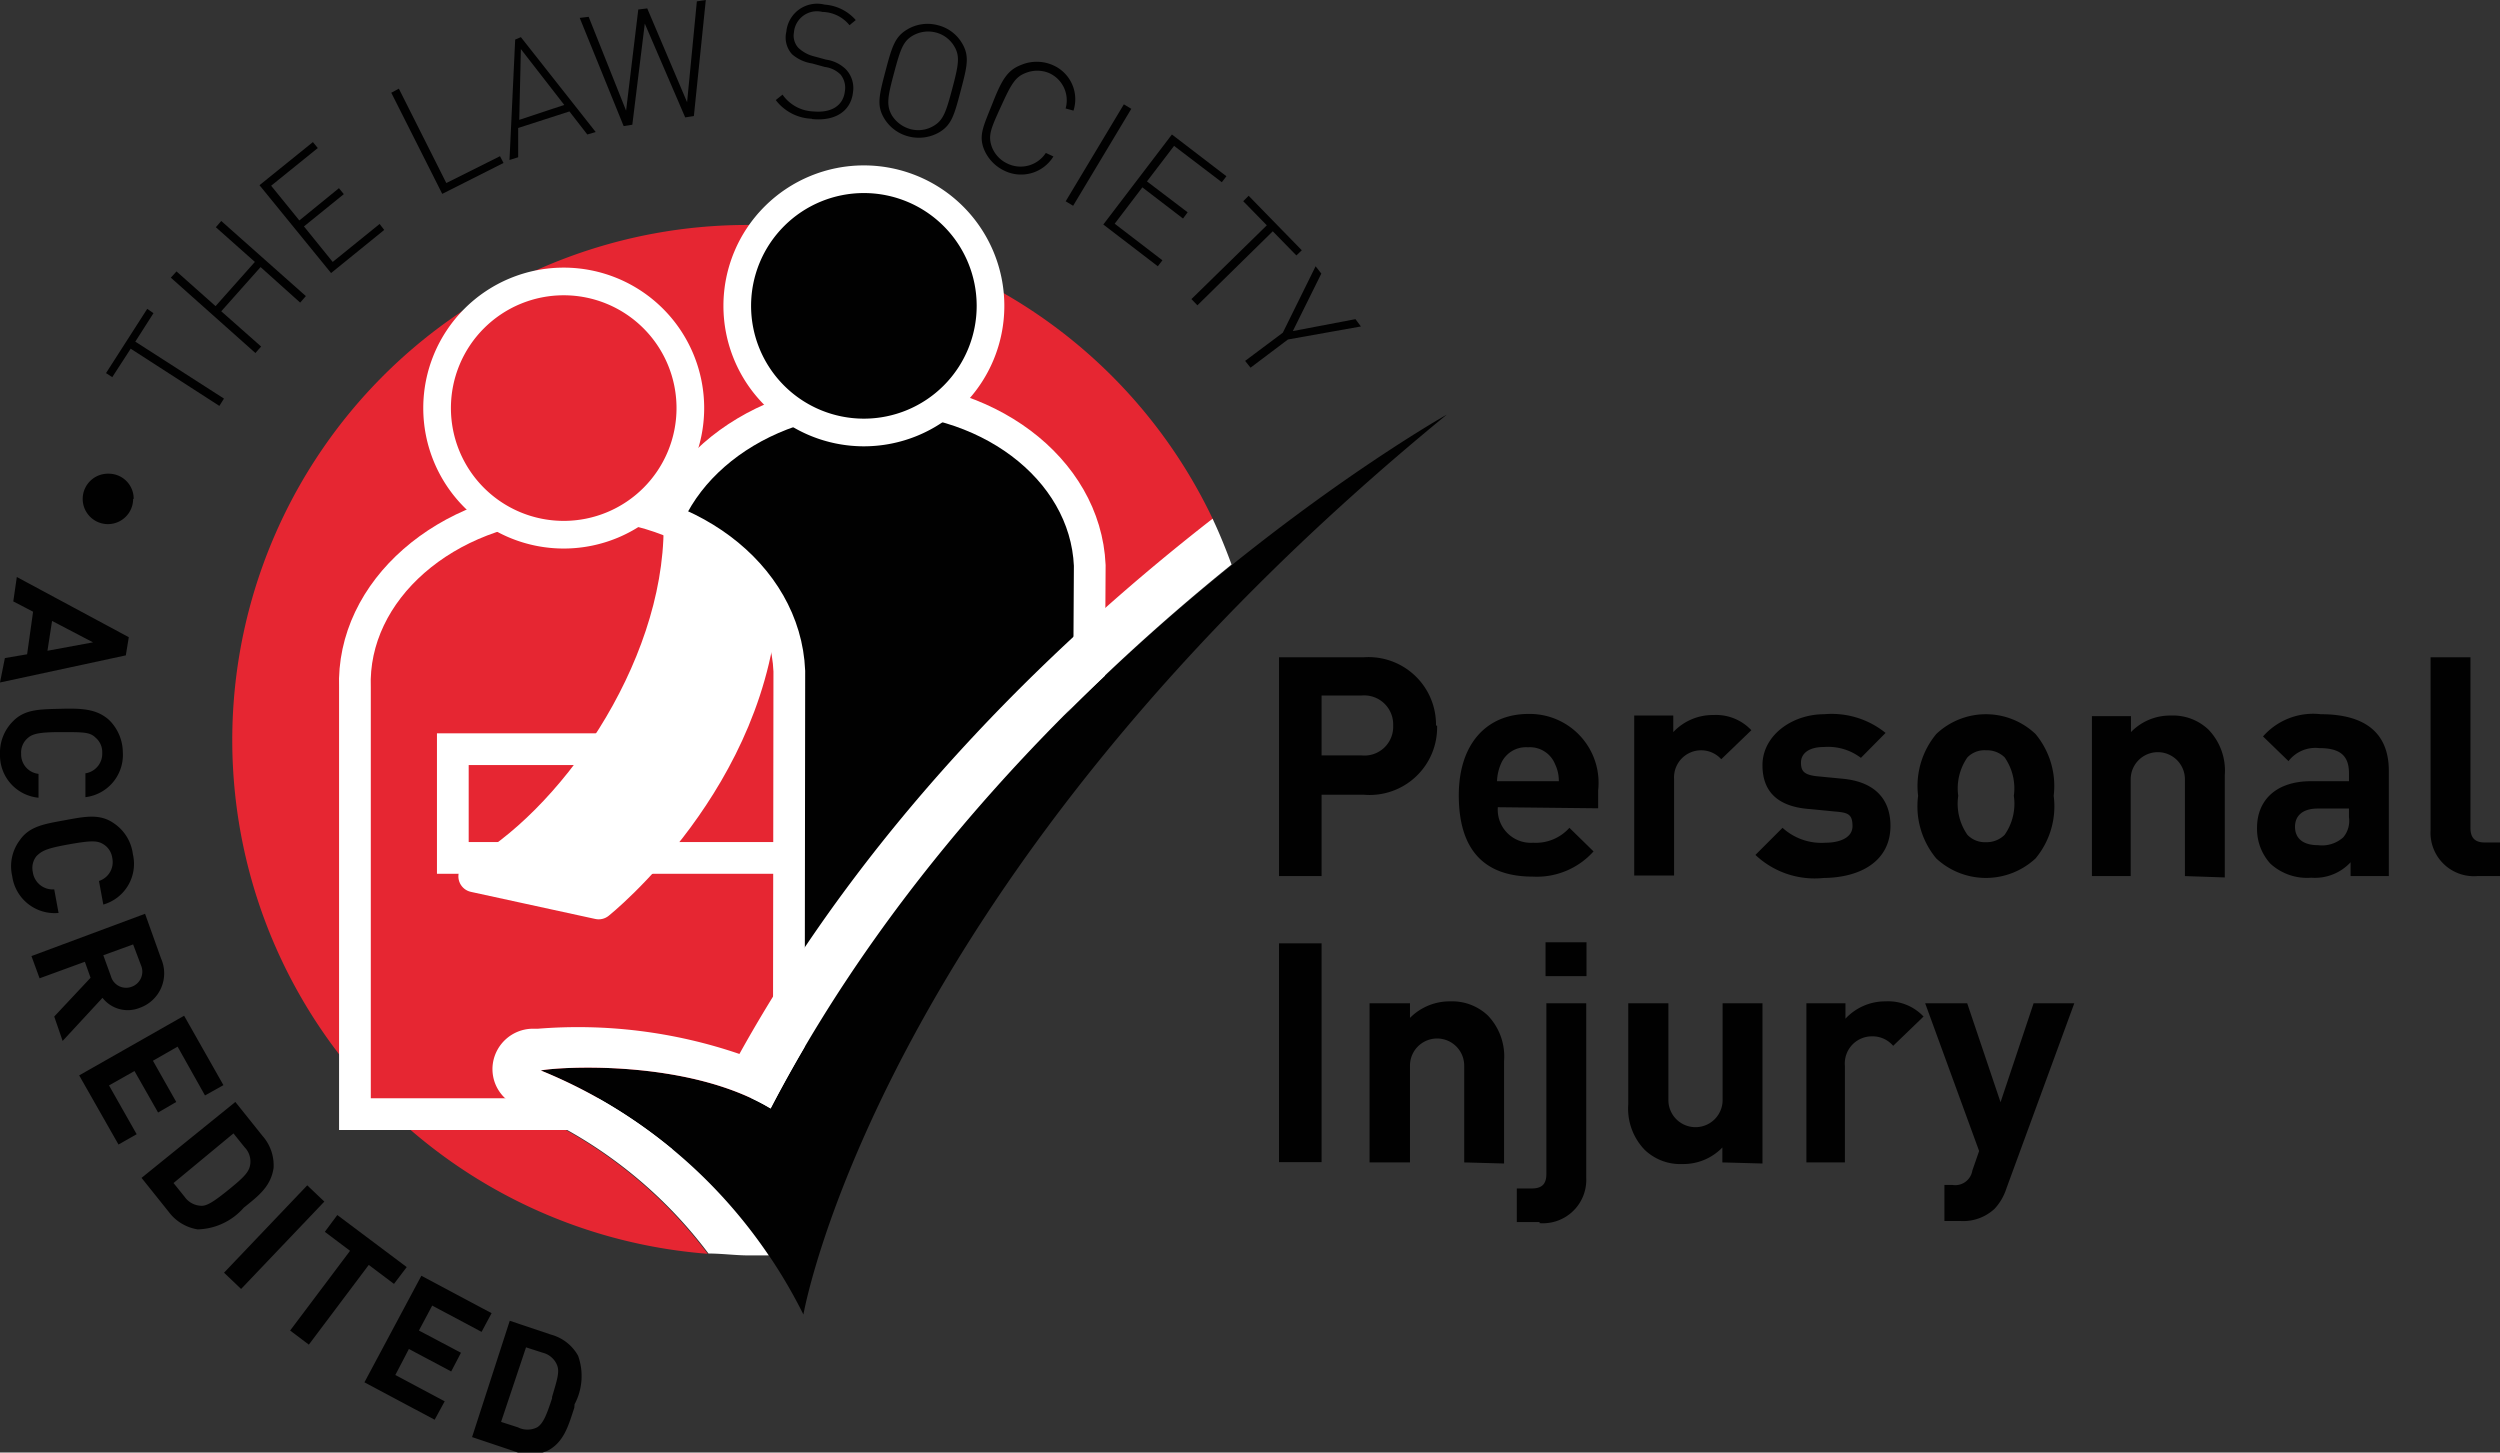 <?xml version="1.0" encoding="UTF-8"?> <svg xmlns="http://www.w3.org/2000/svg" viewBox="0 0 92.2 53.57"><rect x="0" y="0" width="92.2" height="53.57" fill="#333333" stroke="none"/><defs><style>.cls-1{fill:#010101;}.cls-2{fill:#e62632;}.cls-3,.cls-4,.cls-6,.cls-7{fill:none;stroke:#fff;}.cls-3,.cls-6,.cls-7{stroke-width:1.17px;}.cls-4{stroke-width:1.02px;}.cls-5{fill:#fff;}.cls-6{stroke-miterlimit:3;}.cls-7{stroke-linejoin:round;}</style></defs><g id="Layer_2" data-name="Layer 2"><g id="Layer_1-2" data-name="Layer 1"><path class="cls-1" d="M4.91,18.4A.93.93,0,1,1,4,17.47a.92.92,0,0,1,.93.93"></path><polygon class="cls-1" points="4.99 12.6 8.26 14.7 8.09 14.97 4.82 12.86 4.14 13.91 3.91 13.76 5.43 11.39 5.66 11.55 4.99 12.6"></polygon><polygon class="cls-1" points="11.07 11.16 9.61 9.85 8.16 11.48 9.63 12.78 9.42 13.02 6.3 10.24 6.51 10.01 7.95 11.29 9.4 9.66 7.96 8.38 8.16 8.15 11.28 10.92 11.07 11.16"></polygon><polygon class="cls-1" points="12.21 10.07 9.57 6.83 11.54 5.24 11.72 5.46 10 6.85 11.04 8.13 12.5 6.94 12.68 7.16 11.21 8.35 12.27 9.66 14 8.26 14.17 8.48 12.21 10.07"></polygon><polygon class="cls-1" points="16.31 7.15 14.43 3.42 14.71 3.27 16.46 6.75 18.44 5.76 18.57 6.01 16.31 7.15"></polygon><path class="cls-1" d="M20.81,3.87l-1.66.55.06-2.61Zm1.16,1L19.21,1.37,19,1.46,18.79,5.9l.32-.1,0-1.08L21,4.11l.66.85Z"></path><polygon class="cls-1" points="25.59 4.28 25.27 4.33 23.78 0.87 23.32 4.6 23 4.65 21.38 0.66 21.71 0.62 23.09 4.08 23.54 0.35 23.87 0.31 25.34 3.77 25.7 0.05 26.03 0 25.59 4.28"></polygon><path class="cls-1" d="M29.94,4.38a1.75,1.75,0,0,1-1.33-.69l.25-.2A1.45,1.45,0,0,0,30,4.11c.66.06,1.1-.21,1.16-.75A.77.77,0,0,0,31,2.75a1,1,0,0,0-.58-.28l-.47-.13A1.46,1.46,0,0,1,29.21,2,.92.92,0,0,1,29,1.17a1.14,1.14,0,0,1,1.41-1,1.68,1.68,0,0,1,1.15.57l-.23.19a1.32,1.32,0,0,0-1-.49.85.85,0,0,0-1.05.76.66.66,0,0,0,.16.56,1.29,1.29,0,0,0,.59.32l.44.12a1.3,1.3,0,0,1,.72.35,1,1,0,0,1,.27.84c-.07.7-.65,1.09-1.51,1"></path><path class="cls-1" d="M35.12,3.27c-.23.86-.33,1.17-.7,1.38a1.1,1.1,0,0,1-.85.11,1.17,1.17,0,0,1-.68-.51c-.21-.37-.15-.69.08-1.55s.33-1.18.7-1.39a1.14,1.14,0,0,1,.85-.11,1.11,1.11,0,0,1,.68.52c.21.36.15.68-.08,1.55m.31.08c.24-.91.33-1.27.06-1.74a1.44,1.44,0,0,0-.9-.68,1.46,1.46,0,0,0-1.12.15c-.46.27-.57.62-.81,1.53s-.33,1.28-.06,1.74a1.47,1.47,0,0,0,.9.68,1.51,1.51,0,0,0,1.12-.14c.47-.27.57-.63.81-1.54"></path><path class="cls-1" d="M37.05,6.3a1.51,1.51,0,0,1-.77-.82c-.19-.51,0-.85.34-1.71s.55-1.19,1.05-1.38a1.48,1.48,0,0,1,1.13,0,1.37,1.37,0,0,1,.79,1.69L39.3,4a1.1,1.1,0,0,0-.62-1.31,1.14,1.14,0,0,0-.85,0c-.4.15-.55.44-.92,1.25S36.43,5,36.58,5.42a1.12,1.12,0,0,0,.59.62,1.11,1.11,0,0,0,1.4-.4l.28.13a1.4,1.4,0,0,1-1.8.53"></path><rect class="cls-1" x="38.42" y="5.56" width="4.17" height="0.32" transform="translate(14.77 37.51) rotate(-59.04)"></rect><polygon class="cls-1" points="40.69 8.28 43.22 4.96 45.23 6.5 45.06 6.72 43.3 5.38 42.3 6.69 43.8 7.83 43.63 8.06 42.13 6.91 41.11 8.25 42.87 9.6 42.7 9.82 40.69 8.28"></polygon><polygon class="cls-1" points="46.94 8.53 44.16 11.26 43.94 11.03 46.72 8.31 45.85 7.42 46.05 7.22 48.01 9.23 47.81 9.42 46.94 8.53"></polygon><polygon class="cls-1" points="47.5 12.52 46.12 13.56 45.92 13.31 47.31 12.27 48.52 9.82 48.73 10.09 47.68 12.21 49.99 11.77 50.19 12.04 47.5 12.52"></polygon><path class="cls-1" d="M1.75,24l.17-1.1,1.51.79ZM0,25.17l4.64-1,.11-.67L.62,21.28l-.13.9.73.38L1,24.13l-.82.14Z"></path><path class="cls-1" d="M0,27.82a1.63,1.63,0,0,1,.47-1.21c.44-.46,1-.45,1.77-.47s1.32,0,1.78.41a1.69,1.69,0,0,1,.51,1.19A1.57,1.57,0,0,1,3.15,29.4l0-.88a.73.73,0,0,0,.62-.76.69.69,0,0,0-.24-.55C3.32,27,3.1,27,2.25,27s-1.07.07-1.25.24a.7.7,0,0,0-.22.56.72.72,0,0,0,.64.74v.88A1.57,1.57,0,0,1,0,27.82"></path><path class="cls-1" d="M.45,32.31A1.6,1.6,0,0,1,.72,31c.36-.53.91-.61,1.67-.75s1.3-.25,1.82.12A1.61,1.61,0,0,1,4.9,31.5a1.56,1.56,0,0,1-1.09,1.86l-.16-.87a.73.73,0,0,0,.49-.85.7.7,0,0,0-.32-.5c-.22-.14-.44-.15-1.28,0s-1,.24-1.2.44a.7.7,0,0,0-.13.58A.74.74,0,0,0,2,32.8l.16.87A1.58,1.58,0,0,1,.45,32.31"></path><path class="cls-1" d="M4.86,36.39A.58.58,0,0,1,4.09,36l-.28-.77,1.1-.4.29.77a.59.59,0,0,1-.34.79m-2.55,2,1.47-1.59a1.18,1.18,0,0,0,1.37.37,1.35,1.35,0,0,0,.79-1.82l-.59-1.65L1.16,35.26l.3.82,1.67-.61.21.59L2,37.49Z"></path><polygon class="cls-1" points="2.92 39.66 6.79 37.46 8.24 40.02 7.56 40.4 6.55 38.6 5.64 39.12 6.5 40.64 5.83 41.03 4.96 39.5 4.02 40.03 5.04 41.83 4.37 42.21 2.92 39.66"></polygon><path class="cls-1" d="M8.44,43.87c-.52.42-.79.6-1,.6a.78.78,0,0,1-.63-.33l-.41-.51L8.61,41.8l.41.51a.75.75,0,0,1,.2.68c-.05.25-.25.45-.78.88m.55.67c.52-.42,1-.77,1.1-1.47a1.64,1.64,0,0,0-.41-1.18l-1-1.25-3.46,2.8,1,1.25a1.66,1.66,0,0,0,1.07.65,2.34,2.34,0,0,0,1.7-.8"></path><rect class="cls-1" x="7.89" y="45.19" width="4.45" height="0.87" transform="translate(-29.9 21.48) rotate(-46.39)"></rect><polygon class="cls-1" points="13.6 46.65 11.39 49.59 10.7 49.07 12.91 46.13 11.98 45.43 12.44 44.81 15 46.73 14.53 47.35 13.6 46.65"></polygon><polygon class="cls-1" points="13.44 50.98 15.54 47.05 18.13 48.43 17.76 49.12 15.94 48.15 15.45 49.07 17 49.89 16.64 50.58 15.08 49.75 14.58 50.71 16.4 51.68 16.03 52.36 13.44 50.98"></polygon><path class="cls-1" d="M20.36,51.57c-.21.64-.33.93-.55,1.07a.79.79,0,0,1-.71,0l-.62-.2.92-2.75.62.2a.77.77,0,0,1,.53.47c.09.24,0,.52-.19,1.16m.83.27A2.22,2.22,0,0,0,21.32,50a1.63,1.63,0,0,0-1-.78l-1.52-.51L17.41,53l1.52.51a1.68,1.68,0,0,0,1.25,0c.64-.32.8-1,1-1.59"></path><path class="cls-2" d="M19.13,40.82a1.46,1.46,0,0,1-.95-1.61A1.5,1.5,0,0,1,19.6,38h.23a18.42,18.42,0,0,1,7.44.93c5-9,12.22-15.67,17.48-19.74A19,19,0,1,0,26.1,46.24a16.71,16.71,0,0,0-7-5.42"></path><path class="cls-1" d="M51.38,26.76a1.06,1.06,0,0,1-1.16,1.1H48.74V25.65h1.48a1.07,1.07,0,0,1,1.16,1.11m1.58,0a2.49,2.49,0,0,0-2.66-2.52H47.17v8.07h1.57v-3H50.3A2.49,2.49,0,0,0,53,26.76"></path><path class="cls-1" d="M57.46,28.81H55.21a1.77,1.77,0,0,1,.14-.63,1,1,0,0,1,1-.62,1,1,0,0,1,1,.62,1.42,1.42,0,0,1,.14.63m1.45,1v-.66a2.54,2.54,0,0,0-2.57-2.82c-1.53,0-2.57,1.09-2.57,3,0,2.4,1.33,3,2.73,3a2.81,2.81,0,0,0,2.24-.93l-.89-.87a1.66,1.66,0,0,1-1.34.55,1.22,1.22,0,0,1-1.3-1.31Z"></path><path class="cls-1" d="M63.48,28a1,1,0,0,0-1.74.73v3.56H60.27v-5.9h1.44V27a2,2,0,0,1,1.48-.63,1.79,1.79,0,0,1,1.4.56Z"></path><path class="cls-1" d="M67.25,32.38a3.18,3.18,0,0,1-2.51-.85l1-1a2.13,2.13,0,0,0,1.58.55c.5,0,1-.17,1-.61s-.16-.5-.63-.54l-.92-.09C65.7,29.77,65,29.31,65,28.22s1.08-1.88,2.28-1.88a3.16,3.16,0,0,1,2.26.69l-.91.92a2,2,0,0,0-1.37-.4c-.59,0-.84.27-.84.57s.09.46.61.51l.93.09c1.17.11,1.76.74,1.76,1.74,0,1.3-1.11,1.92-2.51,1.92"></path><path class="cls-1" d="M74.27,29.35a2,2,0,0,1-.34,1.44.94.94,0,0,1-.69.27.89.89,0,0,1-.68-.27,2,2,0,0,1-.34-1.44,2,2,0,0,1,.34-1.42.88.88,0,0,1,.68-.26.94.94,0,0,1,.69.26,2,2,0,0,1,.34,1.42m1.47,0a3,3,0,0,0-.67-2.28,2.66,2.66,0,0,0-3.66,0,3,3,0,0,0-.67,2.28,3,3,0,0,0,.67,2.31,2.69,2.69,0,0,0,3.66,0,3,3,0,0,0,.67-2.31"></path><path class="cls-1" d="M80.58,32.31V28.74a1,1,0,1,0-2,0v3.57H77.15v-5.9h1.44V27a2,2,0,0,1,1.47-.61,1.89,1.89,0,0,1,1.39.52,2.18,2.18,0,0,1,.6,1.68v3.77Z"></path><path class="cls-1" d="M86.63,30.14a.94.94,0,0,1-.21.74,1.17,1.17,0,0,1-.93.29c-.58,0-.85-.27-.85-.68s.29-.67.83-.67h1.16Zm1.47,2.17V28.43c0-1.39-.86-2.09-2.51-2.09a2.46,2.46,0,0,0-2.13.82l.94.91a1.25,1.25,0,0,1,1.13-.48c.78,0,1.1.28,1.1.93v.29H85.24c-1.37,0-2,.77-2,1.71a1.9,1.9,0,0,0,.49,1.33,2,2,0,0,0,1.51.52,1.79,1.79,0,0,0,1.45-.57v.51Z"></path><path class="cls-1" d="M91.36,32.31a1.6,1.6,0,0,1-1.72-1.69V24.24h1.47v6.29c0,.35.15.54.52.54h.57v1.24Z"></path><rect class="cls-1" x="47.17" y="34.79" width="1.57" height="8.07"></rect><path class="cls-1" d="M54,42.87V39.3a1,1,0,1,0-2,0v3.57H50.51V37H52v.54a2.06,2.06,0,0,1,1.48-.61,1.92,1.92,0,0,1,1.39.52,2.18,2.18,0,0,1,.6,1.68v3.78Z"></path><path class="cls-1" d="M57,34.75h1.51V36H57Zm-.22,10.32h-.84V43.83h.56c.38,0,.53-.18.53-.53V37h1.47v6.43a1.6,1.6,0,0,1-1.72,1.68"></path><path class="cls-1" d="M63.52,42.87v-.55a2,2,0,0,1-1.47.61,1.9,1.9,0,0,1-1.39-.52,2.19,2.19,0,0,1-.61-1.68V37h1.48v3.57a1,1,0,1,0,2,0V37H65v5.91Z"></path><path class="cls-1" d="M69.82,38.57a1,1,0,0,0-.78-.35,1,1,0,0,0-1,1.09v3.56H66.62V37h1.44v.57a2,2,0,0,1,1.48-.64,1.79,1.79,0,0,1,1.4.56Z"></path><path class="cls-1" d="M74,43.82a2,2,0,0,1-.44.76,1.7,1.7,0,0,1-1.27.45h-.58V43.7H72a.64.64,0,0,0,.74-.53l.25-.72L71,37h1.55l1.23,3.65L75,37H76.5Z"></path><path class="cls-1" d="M40.19,20.85c-.16-3.59-3.85-6.36-8.27-6.19s-7.89,3.21-7.76,6.8l0,20.34h4.4L40.16,26.19Z"></path><path class="cls-3" d="M40.19,20.85c-.16-3.59-3.85-6.36-8.27-6.19s-7.89,3.21-7.76,6.8l0,20.34h4.4L40.16,26.19Z"></path><path class="cls-1" d="M36.53,11.27a4.67,4.67,0,1,1-4.66-4.66,4.67,4.67,0,0,1,4.66,4.66"></path><path class="cls-4" d="M36.53,11.27a4.67,4.67,0,1,1-4.66-4.66A4.67,4.67,0,0,1,36.53,11.27Z"></path><path class="cls-2" d="M29.11,24.75c-.15-3.59-3.84-6.36-8.26-6.18s-7.89,3.21-7.76,6.8l0,15.72,16,0Z"></path><path class="cls-3" d="M29.11,24.75c-.15-3.59-3.84-6.36-8.26-6.18s-7.89,3.21-7.76,6.8l0,15.72,16,0Z"></path><path class="cls-2" d="M25.46,15.05a4.67,4.67,0,1,1-4.67-4.67,4.67,4.67,0,0,1,4.67,4.67"></path><path class="cls-4" d="M25.46,15.05a4.67,4.67,0,1,1-4.67-4.67A4.67,4.67,0,0,1,25.46,15.05Z"></path><path class="cls-1" d="M19.94,39.48a18.72,18.72,0,0,1,9.69,9S32.4,32.44,53.36,15.29c0,0-16.42,9.22-24.94,25.59-3.07-1.85-7.89-1.53-8.48-1.4"></path><path class="cls-5" d="M19.94,39.48c.59-.13,5.41-.45,8.48,1.4,4.65-8.92,11.63-15.72,17-20.06-.21-.57-.44-1.14-.7-1.69C39.49,23.2,32.27,29.86,27.27,38.87a18.42,18.42,0,0,0-7.44-.93H19.6a1.5,1.5,0,0,0-1.42,1.26,1.47,1.47,0,0,0,.95,1.61,16.71,16.71,0,0,1,7,5.42c.49,0,1,.07,1.49.07l.73,0a18.6,18.6,0,0,0-8.38-6.81"></path><polyline class="cls-6" points="22.18 27.63 16.7 27.63 16.7 31.64 18.61 31.64"></polyline><line class="cls-6" x1="23.98" y1="31.64" x2="29.06" y2="31.64"></line><path class="cls-5" d="M25.06,19.43c0,5.37-4.06,11-7.57,12.89l4.59,1s5.76-4.59,6.05-11.43"></path><path class="cls-7" d="M25.06,19.43c0,5.37-4.06,11-7.57,12.89l4.59,1s5.76-4.59,6.05-11.43"></path></g></g></svg> 